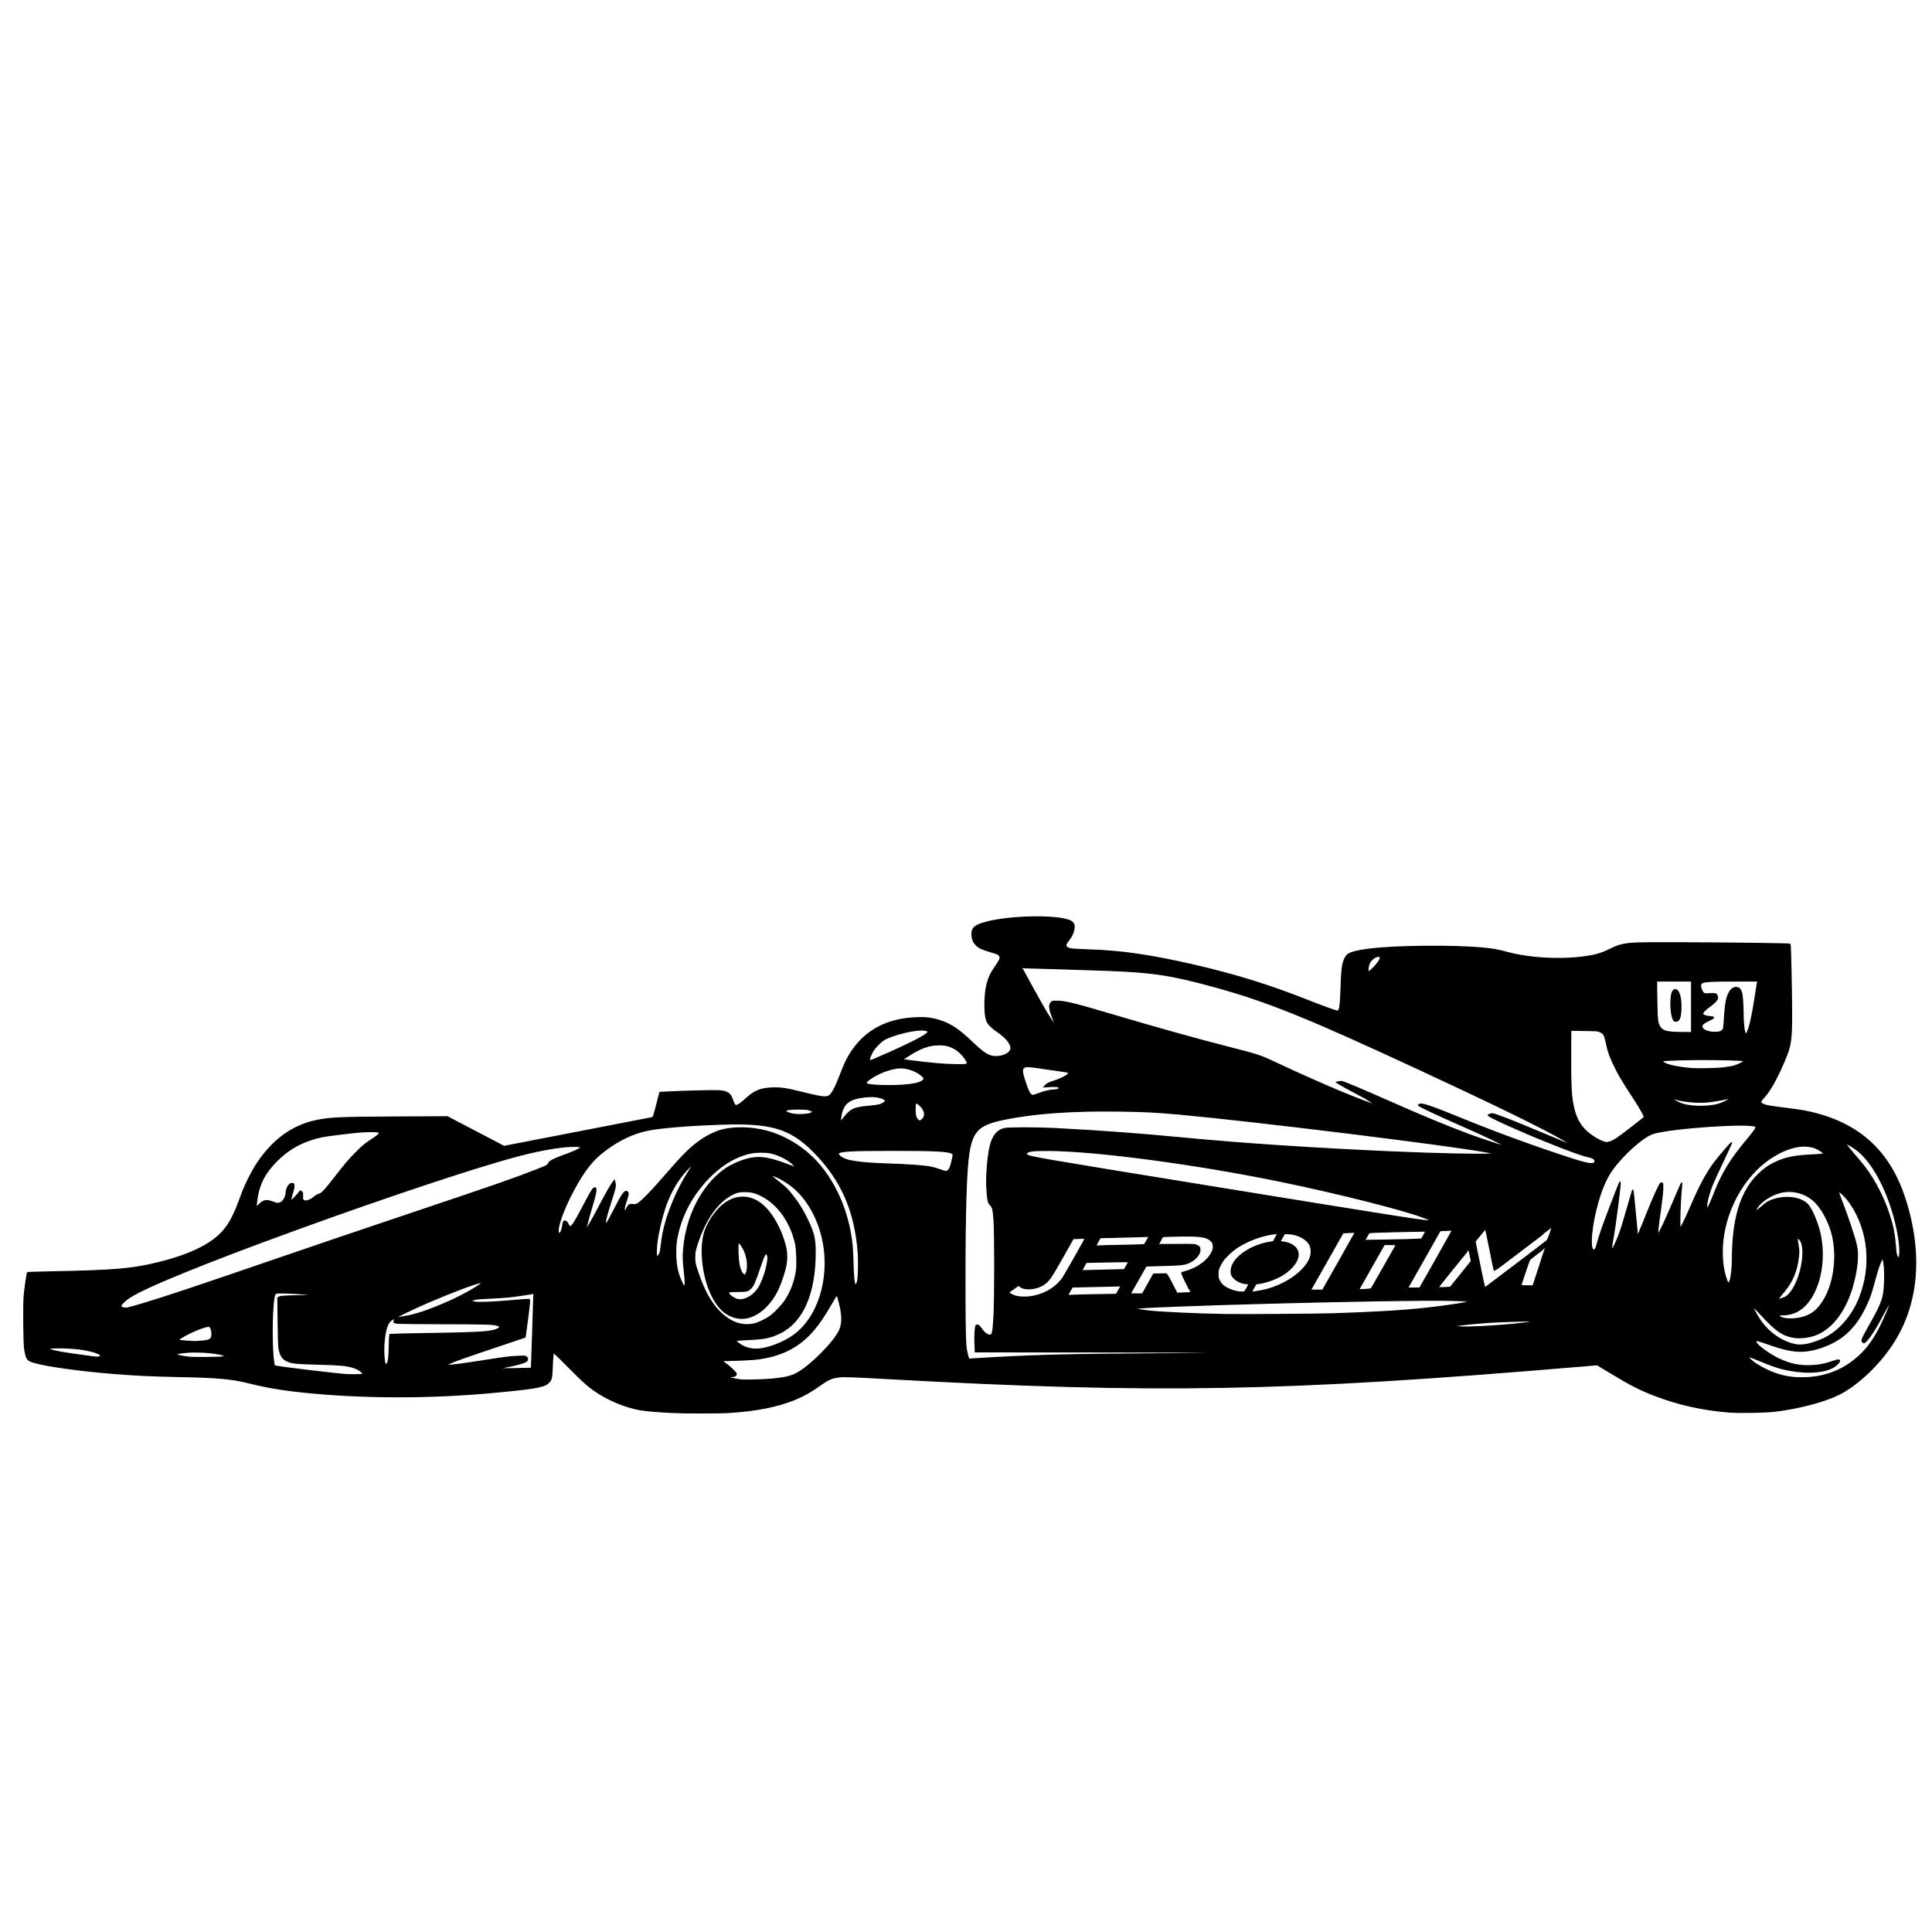 <?xml version="1.0" encoding="UTF-8"?>
<svg xmlns="http://www.w3.org/2000/svg" xmlns:xlink="http://www.w3.org/1999/xlink" xmlns:scal="http://www.craftedge.com/namespaces/surecutsalot" version="1.1" scal:dpi="150" x="0px" y="0px" width="1800px" height="1800px" viewBox="0 0 1800 1800" xml:space="preserve">
<path id="f1 con nombre de jero.png" style="fill-rule:evenodd;fill:#000000;stroke:#000000;" d="M 625.75 1315.96 C 611.291 1315.19 602.696 1314.45 596.5 1313.44 C 584.907 1311.55 569.583 1305.59 558.75 1298.76 C 549.152 1292.71 544.971 1289.12 530.717 1274.7 C 522.999 1266.89 516.446 1260.5 516.155 1260.5 C 515.289 1260.5 514.952 1263.22 514.542 1273.5 C 514.104 1284.5 513.784 1285.73 510.606 1288.6 C 506.496 1292.31 497.688 1293.78 457.5 1297.48 C 403.334 1302.47 343.874 1302.65 292.75 1297.98 C 266.703 1295.6 251.775 1293.26 232.5 1288.52 C 215.433 1284.33 203.359 1283.22 166.75 1282.5 C 141.044 1281.99 125.354 1281.23 104 1279.47 C 72.782 1276.9 42.361 1272.6 31.293 1269.19 C 25.165 1267.29 24.586 1266.42 22.919 1256.52 C 22.122 1251.79 21.806 1215.83 22.488 1207.59 C 23.08 1200.43 25.165 1186.17 25.698 1185.64 C 25.844 1185.49 35.816 1185.18 47.857 1184.94 C 107.937 1183.76 123.702 1182.37 149.114 1175.98 C 177.306 1168.9 197.107 1159.16 207.556 1147.24 C 214.429 1139.4 218.313 1131.73 225.529 1111.76 C 228.433 1103.72 234.536 1091.59 239.367 1084.25 C 254.153 1061.79 272.899 1048.28 295.5 1043.8 C 308.011 1041.33 317.19 1040.94 369.5 1040.67 L 416.75 1040.43 L 443.162 1054.24 L 469.575 1068.06 L 538.162 1054.78 C 575.886 1047.47 607.211 1041.39 607.774 1041.26 C 608.655 1041.06 609.213 1039.42 611.792 1029.39 L 614.788 1017.75 L 620.769 1017.43 C 635.008 1016.66 665.596 1015.89 669.942 1016.2 C 677.69 1016.74 680.456 1018.61 682.461 1024.63 C 683.717 1028.41 684.746 1030 685.93 1030 C 687.33 1030 690.912 1027.45 695.717 1023.03 C 702.924 1016.4 708.747 1014.05 719.01 1013.63 C 727.295 1013.29 731.89 1013.95 746.25 1017.5 C 764.27 1021.96 769.226 1022.68 771.999 1021.25 C 774.973 1019.71 778.145 1013.86 783.32 1000.38 C 787.243 990.15 789.362 985.806 793.384 979.75 C 806.715 959.672 826.968 949.12 854 948.168 C 863.016 947.851 868.993 948.626 876.229 951.05 C 886.26 954.41 893.267 959.144 905.684 970.951 C 914.172 979.023 917.886 981.824 922.276 983.467 C 928.8 985.908 938.77 983.413 941.308 978.705 C 943.589 974.474 938.749 967.503 929 960.98 C 924.255 957.805 920.754 954.305 919.571 951.554 C 918.01 947.925 917.328 940.882 917.693 932.152 C 918.041 923.83 918.885 918.484 920.687 913.185 C 922.29 908.471 923.579 906.037 927.34 900.621 C 931.474 894.667 932.261 892.837 931.488 890.97 C 930.775 889.251 929.284 888.532 922.25 886.519 C 915.122 884.48 912.05 883.05 909.659 880.659 C 907.058 878.058 905.848 875.381 905.598 871.674 C 905.127 864.701 907.785 862.152 918.546 859.258 C 941.226 853.159 985.763 852.439 997.224 857.987 C 1000.07 859.366 1001.19 861.582 1000.72 864.886 C 1000.23 868.241 998.925 871.471 996.953 874.199 C 996.016 875.495 994.744 877.251 994.125 878.101 C 991.965 881.071 993.053 882.918 997.592 883.99 C 998.779 884.27 1006.61 884.724 1015 884.998 C 1045.24 885.988 1072.21 889.917 1112.75 899.241 C 1150.68 907.965 1183 918.009 1219 932.264 C 1233.07 937.833 1244.63 942 1246.01 942 C 1248.21 942 1248.91 937.266 1249.49 918.75 C 1250.04 900.803 1251 895.421 1254.49 890.521 C 1256.45 887.757 1262.53 885.969 1275.75 884.27 C 1299.84 881.171 1354.28 880.656 1381.76 883.266 C 1390.68 884.112 1395.9 885.033 1403 887.015 C 1426.26 893.503 1459.3 894.832 1483.38 890.247 C 1489.2 889.138 1494.42 887.29 1500.5 884.188 C 1503.39 882.714 1507.49 881.066 1509.62 880.526 C 1517.97 878.407 1522.11 878.245 1565.5 878.344 C 1606.14 878.436 1667.36 879.193 1667.78 879.609 C 1668.21 880.042 1669.11 919.471 1669.18 941 C 1669.27 969.876 1668.7 973.736 1661.99 989.5 C 1655.52 1004.7 1648.74 1016.73 1643.49 1022.34 C 1639.7 1026.4 1639.59 1027.49 1642.87 1028.9 C 1645.84 1030.17 1648.31 1030.6 1663.25 1032.49 C 1677.73 1034.31 1682.42 1035.1 1690.18 1037.05 C 1733.37 1047.9 1760.74 1073.57 1774.65 1116.25 C 1791.41 1167.71 1787.37 1215.33 1763.1 1252.25 C 1750.16 1271.95 1730.31 1290.61 1713.25 1299.13 C 1699.87 1305.81 1676.06 1312.09 1654 1314.78 C 1645.11 1315.86 1620.08 1316.31 1610.75 1315.55 C 1586.12 1313.55 1563.99 1308.62 1542 1300.24 C 1528.24 1294.99 1519.25 1290.4 1499.89 1278.69 L 1488.02 1271.52 L 1470.64 1272.99 C 1196.85 1296.1 1076.74 1298.25 828.75 1284.51 C 792.257 1282.49 786.001 1282.28 781.25 1282.95 C 774.326 1283.93 771.809 1285.06 763.449 1291 C 755.546 1296.61 748.476 1300.59 741 1303.66 C 724.312 1310.5 704.538 1314.43 679 1315.99 C 669.569 1316.57 636.917 1316.55 625.75 1315.96 zM 720.5 1284.77 C 732.204 1283.51 737.357 1282.24 742.75 1279.24 C 755.412 1272.22 776.531 1251.02 781.949 1239.89 C 784.997 1233.63 785.029 1225.48 782.05 1213.97 C 779.652 1204.7 780.417 1204.61 774.483 1214.81 C 767.845 1226.23 763.626 1232.51 758.479 1238.67 C 744.531 1255.33 726.645 1264.22 702.427 1266.51 C 699.305 1266.8 691.275 1267.2 684.583 1267.4 L 672.417 1267.75 L 675.828 1270.25 C 680.338 1273.55 686 1278.92 686 1279.9 C 686 1281.5 684.437 1282.5 681.923 1282.5 C 680.59 1282.5 679.5 1282.71 679.5 1282.96 C 679.5 1283.77 684.043 1284.85 691 1285.7 C 694.301 1286.11 713.75 1285.49 720.5 1284.77 zM 1690 1282.95 C 1701.56 1281.6 1713.78 1277.02 1723 1270.59 C 1735.82 1261.65 1744.1 1251.64 1752.17 1235.35 C 1755.41 1228.8 1760.06 1217.9 1761.24 1214.06 C 1762.34 1210.49 1759.34 1215.43 1751.25 1230.5 C 1745.36 1241.46 1738.51 1251 1736.52 1251 C 1735.52 1251 1734.47 1249.37 1734.8 1248.32 C 1735.41 1246.36 1738.57 1240.35 1744.04 1230.75 C 1750.3 1219.77 1753.22 1213.15 1754.6 1206.77 C 1755.87 1200.87 1756.36 1186.68 1755.53 1179.55 C 1754.89 1174.03 1754.64 1173 1753.95 1173 C 1753 1173 1750.4 1179.35 1748.47 1186.36 C 1744.12 1202.24 1743.36 1204.77 1741.73 1209.04 C 1740.81 1211.47 1738.79 1215.97 1737.25 1219.04 C 1727.55 1238.41 1715.11 1249.43 1695.88 1255.71 C 1680.4 1260.77 1669.14 1260.01 1648.26 1252.52 C 1636.61 1248.34 1634.75 1248.1 1636.24 1250.97 C 1637.87 1254.13 1648.54 1261.82 1656.76 1265.77 C 1667.42 1270.88 1675.99 1272.75 1687 1272.35 C 1694.58 1272.07 1699.96 1271.02 1707.96 1268.28 C 1712.27 1266.8 1713.42 1266.7 1713.83 1267.79 C 1714.29 1268.97 1710.25 1272.81 1706.75 1274.52 C 1696.51 1279.51 1678.29 1279.73 1660 1275.09 C 1654.56 1273.71 1650.03 1272.06 1637.25 1266.82 C 1631.06 1264.28 1629 1263.67 1629 1264.37 C 1629 1265.37 1633.41 1269.17 1637.25 1271.48 C 1654.71 1281.99 1669.91 1285.3 1690 1282.95 zM 337.817 1280.35 C 339.007 1279.16 333.902 1275.45 329.061 1273.99 C 322.641 1272.06 316.355 1271.47 297 1270.99 C 275.396 1270.45 271.698 1270.06 267.25 1267.87 C 263.328 1265.94 261.618 1263.52 260.209 1257.89 C 259.574 1255.36 259.368 1250.33 259.145 1231.92 L 258.868 1209.09 L 260.398 1208.3 C 261.662 1207.65 264.947 1207.45 279.338 1207.15 L 296.75 1206.79 L 290.25 1206.18 C 280.258 1205.26 264.147 1204.4 260.255 1204.58 C 256.987 1204.74 256.716 1204.84 256.088 1206.16 C 253.329 1211.93 252.628 1254.12 255.042 1269.1 L 255.581 1272.45 L 258.166 1272.97 C 263.352 1274.02 304.837 1279.05 320 1280.46 C 325.659 1280.99 337.255 1280.92 337.817 1280.35 zM 495 1274.64 C 495.244 1274.42 497.491 1205.38 497.263 1205.12 C 497.2 1205.04 493.009 1205.65 487.949 1206.47 C 476.98 1208.24 470.896 1208.83 456.25 1209.5 C 450.2 1209.78 444.687 1210.14 444 1210.31 C 439.834 1211.3 439 1211.58 439 1211.98 C 439 1212.23 440.294 1212.7 441.875 1213.03 C 445.712 1213.84 457.606 1213.4 476.741 1211.75 C 484.986 1211.04 492.193 1210.52 492.755 1210.6 C 493.766 1210.75 493.755 1210.93 491.651 1228.2 C 490.482 1237.79 489.464 1245.69 489.388 1245.75 C 489.312 1245.81 478 1249.61 464.25 1254.2 C 436.264 1263.55 423.307 1268.13 418.5 1270.39 L 415.25 1271.91 L 417.503 1271.96 C 420.958 1272.02 430.655 1270.78 448.5 1267.99 C 470.618 1264.52 474.661 1264.01 482.626 1263.65 C 488.818 1263.38 489.601 1263.44 490.501 1264.25 C 491.733 1265.37 491.789 1267.09 490.625 1268.12 C 488.752 1269.78 480.15 1272.05 464.75 1274.95 C 463.086 1275.26 467.682 1275.33 478.5 1275.14 C 487.437 1274.99 494.862 1274.77 495 1274.64 zM 360.74 1270.34 C 361.983 1268.44 362.459 1264.34 362.682 1253.59 C 362.798 1248.01 363.002 1243.33 363.135 1243.2 C 363.268 1243.07 377.635 1242.74 395.063 1242.48 C 445.625 1241.71 457.119 1241.05 462.717 1238.56 C 463.835 1238.07 465.047 1237.3 465.41 1236.86 C 465.981 1236.17 465.859 1235.95 464.513 1235.26 C 461.233 1233.56 455.496 1233.34 413.75 1233.28 C 391.2 1233.25 371.444 1233.03 369.849 1232.79 C 366.993 1232.36 366.95 1232.33 367.099 1230.83 C 367.321 1228.58 369.428 1227.59 375.828 1226.75 C 386.247 1225.37 400.688 1220.47 420 1211.76 C 431.422 1206.61 444.819 1199.07 448.21 1195.89 L 449.75 1194.45 L 448 1194.79 C 441.853 1195.98 420.793 1203.94 398.456 1213.5 C 385.537 1219.03 366.188 1228.49 363.961 1230.36 C 360.946 1232.9 358.913 1239.28 357.953 1249.23 C 357.03 1258.79 357.92 1271.5 359.512 1271.5 C 359.768 1271.5 360.32 1270.98 360.74 1270.34 zM 927.75 1264.76 C 970.792 1262.44 1000.33 1261.77 1083.25 1261.26 C 1107.72 1261.11 1132.47 1260.82 1138.25 1260.62 L 1148.75 1260.25 L 1137.25 1259.94 C 1130.93 1259.77 1076.9 1259.6 1017.2 1259.57 L 908.655 1259.5 L 908.336 1251.88 C 908.015 1244.21 908.554 1235.75 909.42 1234.88 C 910.505 1233.79 912.256 1234.79 914.065 1237.53 C 916.441 1241.13 919.023 1243.37 921.283 1243.79 C 924.714 1244.43 925.063 1243.16 926.081 1226.2 C 926.976 1211.29 926.976 1146.72 926.081 1136.25 C 925.238 1126.39 924.857 1124.82 922.791 1122.76 C 920.672 1120.64 920.147 1118.35 919.466 1108.3 C 918.738 1097.53 919.994 1079.73 922.233 1069.08 C 924.405 1058.76 928.826 1053.03 935.88 1051.41 C 939.554 1050.57 966.456 1050.57 982.75 1051.43 C 1025.75 1053.67 1060.41 1056.23 1102.25 1060.24 C 1157.4 1065.54 1225.9 1070.07 1298.5 1073.24 C 1338.63 1074.99 1378.89 1075.85 1388 1075.15 L 1393.25 1074.74 L 1384.25 1073.13 C 1345.55 1066.2 1167.42 1044.27 1099 1038.02 C 1077.46 1036.06 1065.1 1035.43 1042 1035.16 C 998.65 1034.64 964.833 1037.01 937.106 1042.52 C 912.261 1047.46 906.275 1052.91 902.795 1073.75 C 900.202 1089.29 899.002 1128.39 899.022 1196.75 C 899.035 1239.9 899.424 1254 900.753 1259.5 C 902.419 1266.4 902.409 1266.38 903.626 1266.18 C 904.244 1266.08 915.1 1265.44 927.75 1264.76 zM 207.942 1264.15 C 209.381 1263.79 209.521 1263.64 208.881 1263.11 C 206.127 1260.82 186.133 1258.93 174.681 1259.88 C 167.524 1260.47 163.773 1261.23 164.247 1262 C 164.665 1262.67 171.455 1264.05 176.621 1264.51 C 182.18 1265 205.553 1264.73 207.942 1264.15 zM 93.014 1263.99 C 96.226 1262.27 88.781 1259.15 77 1257.27 C 66.699 1255.63 47.659 1255.17 45.5 1256.5 C 44.747 1256.97 48.362 1258.08 55.124 1259.47 C 58.852 1260.24 71.762 1262.15 86.75 1264.15 C 89.738 1264.55 92.085 1264.49 93.014 1263.99 zM 711.396 1256.23 C 720.022 1254.49 730.313 1250.21 737.753 1245.26 C 761.851 1229.23 773.935 1192.06 766.727 1156.14 C 762.515 1135.16 752.003 1116.57 738.015 1105.38 C 733.37 1101.67 727.482 1098.09 723.039 1096.3 C 716.604 1093.7 717.235 1094.81 726 1101.53 C 729.162 1103.96 732.762 1107.13 734 1108.57 C 741.925 1117.84 746.667 1124.93 751.509 1134.75 C 758.13 1148.17 759.5 1153.65 759.5 1166.69 C 759.498 1205.03 748.003 1231.43 726.75 1241.9 C 718.089 1246.16 712.414 1247.37 698.088 1248 C 691.949 1248.27 686.582 1248.68 686.161 1248.92 C 685.544 1249.27 685.817 1249.69 687.573 1251.11 C 694.036 1256.36 702.106 1258.09 711.396 1256.23 zM 1684 1252.4 C 1687.6 1251.72 1695.89 1248.82 1699.72 1246.91 C 1713.81 1239.86 1725.68 1226.21 1732.45 1209.25 C 1744.12 1180 1741.08 1146.89 1724.44 1121.98 C 1719.84 1115.1 1713 1108.54 1713 1111.02 C 1713 1111.3 1713.81 1113.61 1714.79 1116.14 C 1721.42 1133.15 1728.24 1153.52 1729.74 1160.77 C 1731.55 1169.53 1730.45 1181.45 1726.46 1196.5 C 1720.41 1219.3 1708.17 1236.42 1693.26 1242.96 C 1686.21 1246.04 1676.92 1247.18 1670.08 1245.8 C 1660 1243.75 1654.11 1239.45 1639.07 1223.12 C 1635.97 1219.76 1633.2 1217 1632.92 1217 C 1632.24 1217 1637 1225.86 1640.07 1230.31 C 1646.81 1240.06 1656.39 1247.51 1666.8 1251.1 C 1673.48 1253.4 1677.23 1253.69 1684 1252.4 zM 187.91 1249.49 C 194.56 1248.9 196.183 1248.22 197.021 1245.69 C 198.179 1242.18 196.845 1236.23 194.784 1235.71 C 192.615 1235.17 180.79 1239.66 172.75 1244.08 C 164.615 1248.56 164.641 1248.81 173.276 1249.43 C 181.817 1250.04 181.691 1250.04 187.91 1249.49 zM 1378.5 1236 C 1402.55 1234.85 1429.32 1232.12 1428.12 1230.92 C 1427.62 1230.42 1400.46 1231.16 1387.5 1232.02 C 1375.12 1232.84 1362.94 1234.1 1352.86 1235.59 C 1351.79 1235.75 1359.6 1236.32 1364 1236.4 C 1366.34 1236.45 1372.86 1236.26 1378.5 1236 zM 702.75 1233.42 C 706.01 1232.72 712.54 1229.68 716.559 1226.99 C 721.274 1223.84 729.27 1215.45 732.425 1210.35 C 737.368 1202.36 740.684 1193.13 742.036 1183.59 C 742.806 1178.15 742.357 1164.02 741.255 1159 C 736.174 1135.86 721.585 1117.6 703.25 1111.43 C 698.336 1109.78 689.585 1109.77 685.457 1111.4 C 671.283 1117.02 659.253 1132.08 651.27 1154.2 C 647.755 1163.93 647.259 1166.12 647.285 1171.75 C 647.307 1176.51 647.451 1177.18 650.351 1185.81 C 655.924 1202.42 662.445 1214.11 670.703 1222.3 C 680.688 1232.21 691.266 1235.88 702.75 1233.42 zM 1678.75 1227.51 C 1687.25 1225.36 1692.82 1221.14 1698.32 1212.71 C 1708.12 1197.67 1711.9 1173.69 1707.72 1153.1 C 1704.88 1139.18 1696.86 1124.31 1688.64 1117.72 C 1679.31 1110.26 1666.9 1108.04 1655.89 1111.86 C 1649.09 1114.22 1642.12 1118.76 1638.31 1123.33 C 1636.77 1125.17 1635.26 1128.5 1635.97 1128.5 C 1636.23 1128.5 1638.54 1126.68 1641.1 1124.46 C 1646.28 1119.95 1647.21 1119.38 1652.11 1117.71 C 1664.73 1113.42 1679.53 1115.9 1685.01 1123.23 C 1689.17 1128.79 1693.94 1140.7 1695.97 1150.57 C 1702.15 1180.59 1692.2 1212.81 1673.9 1222.05 C 1670.25 1223.89 1665.68 1224.98 1661.5 1225 C 1657.36 1225.02 1656.36 1225.56 1658.22 1226.77 C 1661.87 1229.17 1670.93 1229.49 1678.75 1227.51 zM 1242.25 1224 C 1280.61 1222.78 1307.11 1221.18 1329.44 1218.73 C 1342.47 1217.3 1359.12 1214.94 1365.2 1213.66 C 1371.3 1212.37 1368.8 1211.98 1351.5 1211.53 C 1305.15 1210.33 1054.77 1216.94 1057.13 1219.3 C 1057.44 1219.6 1065.75 1220.93 1070.75 1221.47 C 1082.68 1222.75 1115.84 1224.29 1140.5 1224.7 C 1157.29 1224.98 1226.46 1224.51 1242.25 1224 zM 131.855 1215.02 C 154.494 1208.21 182.216 1198.96 261.5 1171.75 C 300.187 1158.47 333.309 1147.24 390 1128.19 C 463.004 1103.66 480.36 1097.61 499.899 1089.88 C 509.722 1086 510.079 1085.81 511.028 1083.95 C 511.845 1082.34 512.692 1081.7 516.129 1080.06 C 518.395 1078.99 523.287 1077.04 527 1075.74 C 533.893 1073.33 540.147 1070.48 540.777 1069.46 C 541.418 1068.42 539.801 1068.02 535 1068.01 C 523.502 1068 504.507 1071.22 483.174 1076.77 C 445.888 1086.49 361.428 1114.53 276.5 1145.4 C 190.688 1176.6 134.667 1199.42 120.403 1209 C 116.016 1211.94 112.359 1215.64 112.599 1216.9 C 112.826 1218.08 115.84 1219.03 118.355 1218.71 C 119.513 1218.57 125.588 1216.9 131.855 1215.02 zM 1662.28 1209.03 C 1665.37 1207.68 1667.78 1205.27 1670.52 1200.82 C 1679.37 1186.44 1682.79 1160.93 1676.69 1154.83 C 1674.21 1152.35 1673.99 1153.3 1675.33 1160.65 C 1676.05 1164.55 1676.08 1165.99 1675.58 1170.76 C 1674.26 1183.46 1670.01 1193.96 1662.65 1202.69 C 1661.06 1204.59 1658.97 1207.15 1658.02 1208.39 L 1656.29 1210.65 L 1658.27 1210.29 C 1659.36 1210.09 1661.16 1209.52 1662.28 1209.03 zM 963.261 1207.56 C 974.836 1205.17 984.793 1198.76 990.554 1190 C 992.965 1186.33 1011 1154.47 1011 1153.88 C 1011 1153.53 999.945 1153.83 999.709 1154.19 C 999.686 1154.22 995.186 1162.21 989.709 1171.94 C 979.255 1190.51 976.88 1193.88 972.111 1196.92 C 965.286 1201.27 954.613 1202.13 950.501 1198.67 L 949.013 1197.42 L 944.915 1200.34 C 942.661 1201.94 940.576 1203.41 940.283 1203.61 C 939.304 1204.27 941.826 1206.11 945.339 1207.31 C 949.711 1208.8 956.76 1208.9 963.261 1207.56 zM 1021.64 1206.19 L 1040.03 1205.88 L 1042.24 1202.08 C 1043.45 1199.99 1044.39 1198.22 1044.32 1198.15 C 1044.25 1198.08 1035.66 1198.24 1025.22 1198.5 C 1014.79 1198.76 1004.64 1198.98 1002.67 1198.99 L 999.086 1199 L 997.043 1202.54 C 995.919 1204.49 995 1206.3 995 1206.57 C 995 1206.86 996.621 1206.94 999.125 1206.78 C 1001.39 1206.63 1011.53 1206.37 1021.64 1206.19 zM 1069.58 1196.26 L 1074.75 1187.02 L 1079.87 1186.92 C 1082.69 1186.87 1085.5 1186.81 1086.1 1186.79 C 1087.04 1186.76 1087.91 1188.13 1091.86 1195.82 L 1096.52 1204.89 L 1102.88 1204.63 C 1106.39 1204.49 1109.32 1204.31 1109.4 1204.24 C 1109.49 1204.17 1107.51 1200.01 1105 1195 C 1102.49 1189.99 1100.51 1185.85 1100.6 1185.8 C 1100.68 1185.75 1102.55 1185.2 1104.75 1184.58 C 1115.97 1181.42 1125.49 1174.4 1129.14 1166.61 C 1130.38 1163.95 1130.58 1163 1130.39 1160.64 C 1130.18 1158.15 1129.93 1157.63 1128.14 1155.96 C 1124.89 1152.93 1120.92 1151.93 1110.92 1151.63 C 1106.34 1151.49 1098.23 1151.54 1092.9 1151.74 L 1083.21 1152.1 L 1081.36 1155.5 C 1080.34 1157.36 1079.5 1159.05 1079.5 1159.25 C 1079.5 1159.44 1086.98 1159.52 1096.12 1159.43 C 1111.47 1159.27 1112.91 1159.33 1114.89 1160.19 C 1117.31 1161.24 1118 1162.21 1118 1164.56 C 1118 1168.32 1114.13 1173.15 1109.05 1175.72 C 1104.05 1178.26 1101.85 1178.55 1084.3 1179.04 C 1075.25 1179.29 1067.79 1179.55 1067.73 1179.62 C 1067.67 1179.69 1064.75 1184.81 1061.26 1191 C 1057.76 1197.19 1054.45 1202.98 1053.91 1203.87 L 1052.92 1205.5 L 1058.66 1205.5 L 1064.41 1205.5 L 1069.58 1196.26 zM 1161.56 1200.33 C 1162.63 1198.45 1163.5 1196.71 1163.5 1196.46 C 1163.5 1196.21 1162.77 1196 1161.87 1195.99 C 1155.53 1195.97 1148.06 1191.26 1147.21 1186.73 C 1145.61 1178.2 1153.27 1168.81 1167.21 1162.21 C 1171.95 1159.96 1179.05 1157.82 1183.65 1157.24 L 1186.3 1156.91 L 1188.41 1153 L 1190.52 1149.09 L 1188.38 1149.33 C 1176.16 1150.69 1162.29 1155.77 1152.01 1162.64 C 1149.94 1164.02 1146.2 1167.2 1143.7 1169.71 C 1140.02 1173.42 1138.75 1175.1 1136.99 1178.65 C 1135.01 1182.65 1134.82 1183.36 1134.8 1186.89 C 1134.78 1190.24 1134.97 1191.1 1136.24 1193.41 C 1137.04 1194.87 1138.45 1196.73 1139.37 1197.54 C 1143.43 1201.1 1151.88 1204 1157.69 1203.81 C 1159.54 1203.75 1159.71 1203.6 1161.56 1200.33 zM 1175.57 1202.45 C 1195.79 1198.48 1215.66 1185.04 1220.53 1172.07 C 1221.96 1168.25 1221.96 1163.27 1220.53 1160.31 C 1217.58 1154.23 1209.18 1149.74 1200.03 1149.38 L 1196.81 1149.25 L 1194.66 1153 L 1192.52 1156.75 L 1195.52 1157.14 C 1204.02 1158.23 1209.46 1162.79 1209.49 1168.86 C 1209.52 1174.51 1204.53 1181.37 1196.34 1186.95 C 1190.55 1190.9 1179.96 1194.87 1172.86 1195.76 L 1170.23 1196.09 L 1168.12 1199.78 C 1166.95 1201.81 1166 1203.58 1166 1203.72 C 1166 1204.08 1169.9 1203.56 1175.57 1202.45 zM 1247.13 1175.85 C 1255.28 1161.47 1262.1 1149.31 1262.29 1148.84 C 1262.59 1148.04 1262.19 1148 1256.93 1148.31 C 1253.81 1148.49 1251.23 1148.66 1251.2 1148.69 C 1251.17 1148.72 1244.78 1160 1237 1173.75 C 1229.23 1187.5 1222.43 1199.48 1221.89 1200.37 L 1220.92 1202 L 1226.61 1202 L 1232.3 1202 L 1247.13 1175.85 zM 1277.51 1200.68 C 1277.75 1200.44 1283.04 1191.25 1289.27 1180.25 C 1295.51 1169.25 1300.71 1160.08 1300.83 1159.88 C 1300.96 1159.67 1298.51 1159.5 1295.38 1159.5 L 1289.71 1159.5 L 1278.73 1178.83 C 1272.69 1189.45 1267.33 1198.94 1266.83 1199.9 L 1265.9 1201.65 L 1271.49 1201.38 C 1274.57 1201.24 1277.28 1200.92 1277.51 1200.68 zM 1337.63 1173.85 C 1345.78 1159.47 1352.6 1147.31 1352.79 1146.84 C 1353.09 1146.04 1352.69 1146 1347.43 1146.31 C 1344.31 1146.49 1341.73 1146.66 1341.7 1146.69 C 1341.67 1146.72 1335.28 1158 1327.5 1171.75 C 1319.73 1185.5 1312.93 1197.48 1312.39 1198.37 L 1311.42 1200 L 1317.11 1200 L 1322.8 1200 L 1337.63 1173.85 zM 1351.08 1199.34 C 1351.27 1199.29 1355.79 1193.77 1361.14 1187.08 L 1370.87 1174.9 L 1369.75 1169.68 C 1369.12 1166.8 1368.53 1164.37 1368.43 1164.27 C 1368.21 1164.05 1340.57 1198.24 1340.21 1199.18 C 1340.01 1199.71 1341.03 1199.8 1345.35 1199.63 C 1348.32 1199.52 1350.9 1199.39 1351.08 1199.34 zM 1412.25 1178.1 C 1427.65 1166.42 1440.74 1156.4 1441.33 1155.81 C 1442.27 1154.89 1446.2 1144.04 1445.76 1143.59 C 1445.67 1143.5 1433.64 1152.58 1419.02 1163.77 C 1404.4 1174.95 1392.32 1183.99 1392.19 1183.86 C 1392.06 1183.72 1390.23 1174.92 1388.14 1164.31 C 1386.04 1153.69 1384.18 1145 1384.01 1145 C 1383.84 1145 1381.57 1147.62 1378.98 1150.83 L 1374.27 1156.66 L 1377.17 1170.95 C 1382.7 1198.15 1383.12 1199.98 1383.7 1199.65 C 1384 1199.47 1396.85 1189.77 1412.25 1178.1 zM 638.403 1195.54 C 638.487 1194.09 638.093 1189.01 637.528 1184.25 C 636.37 1174.5 636.278 1170.66 637.01 1162.75 C 639.783 1132.81 653.644 1105.66 674 1090.3 C 680.672 1085.26 692.129 1080.31 700.107 1079.02 C 710.086 1077.4 717.764 1078.88 736.856 1086.13 L 741.461 1087.88 L 740.199 1086.23 C 736.426 1081.28 725.586 1075.56 717.063 1074.01 C 712.723 1073.22 704.477 1073.31 699.956 1074.18 C 687.155 1076.67 674.236 1083.94 662.611 1095.2 C 647.458 1109.88 636.936 1127.79 632.014 1147.28 C 629.906 1155.62 629.317 1161.38 629.646 1170.43 C 629.96 1179.07 631.2 1185.26 633.94 1191.87 C 636.921 1199.07 638.14 1200.07 638.403 1195.54 zM 1434.07 1180.38 C 1437.24 1170.68 1439.78 1162.67 1439.7 1162.58 C 1439.53 1162.36 1425.83 1172.74 1425.14 1173.61 C 1424.66 1174.21 1417 1196.82 1417 1197.63 C 1417 1197.83 1419.54 1198 1422.65 1198 L 1428.31 1198 L 1434.07 1180.38 zM 798.958 1193.75 C 799.878 1190.54 800.207 1175.11 799.54 1166.5 C 796.532 1127.66 783.548 1098.52 757.762 1072.74 C 735.86 1050.84 718.101 1045.69 670.5 1047.44 C 637.921 1048.64 613.728 1050.72 602.039 1053.32 C 589.191 1056.18 576.623 1062.23 564 1071.63 C 552.077 1080.51 544.44 1090.14 534.165 1109.25 C 524.33 1127.54 517.857 1146.6 520.684 1148.94 C 521.2 1149.37 521.504 1149.35 521.923 1148.84 C 522.995 1147.55 523.93 1144.68 524.277 1141.61 C 524.47 1139.91 524.925 1138.27 525.29 1137.97 C 526.348 1137.09 527.938 1137.92 528.989 1139.91 C 530.679 1143.11 530.749 1143.17 531.969 1142.52 C 533.58 1141.65 536.646 1136.63 543.268 1124 C 551.212 1108.85 552.523 1106.75 554.042 1106.75 C 555.182 1106.75 555.246 1106.9 555.175 1109.5 C 555.127 1111.27 553.921 1116.17 551.799 1123.23 C 548.308 1134.85 545.845 1144.29 546.104 1145.06 C 546.353 1145.81 551.927 1136.15 558.257 1124 C 564.292 1112.42 569.276 1103.67 571.264 1101.18 L 572.397 1099.76 L 572.977 1101.91 C 573.742 1104.76 573.234 1107.13 569.166 1119.71 C 565.735 1130.31 564.009 1136.84 564.004 1139.21 L 564 1140.67 L 565.289 1139.46 C 565.999 1138.8 569.064 1133.3 572.101 1127.25 C 578.45 1114.6 581.426 1110 583.258 1110 C 583.954 1110 584.692 1110.42 585.001 1111 C 585.606 1112.13 585.3 1113.55 582.922 1120.65 C 581.927 1123.62 581.497 1125.8 581.599 1127.36 L 581.75 1129.67 L 583.688 1126.12 C 585.799 1122.26 586.605 1121.77 589.911 1122.29 C 591.359 1122.53 592.389 1122.32 594.045 1121.49 C 597.126 1119.94 607.019 1109.84 618.533 1096.5 C 636.115 1076.13 642.352 1069.89 652.418 1062.62 C 658.281 1058.39 666.749 1054.26 672.645 1052.76 C 684.557 1049.74 700.014 1050.13 714.203 1053.8 C 727.051 1057.13 740.712 1064.33 751.782 1073.62 C 774.78 1092.92 790.667 1125.82 793.969 1161 C 794.24 1163.89 794.596 1171.31 794.76 1177.5 C 795.064 1188.99 795.615 1194.85 796.557 1196.61 C 797.07 1197.57 797.108 1197.57 797.736 1196.67 C 798.093 1196.16 798.643 1194.85 798.958 1193.75 zM 1611.82 1193.32 C 1613.01 1189.89 1614 1181.2 1614.01 1174.19 C 1614.05 1135.24 1621.74 1109.96 1638.47 1093.83 C 1643.21 1089.27 1647.01 1086.52 1652.3 1083.82 C 1662.28 1078.73 1670.82 1076.86 1687.75 1076.03 C 1696.77 1075.6 1699.02 1075.3 1698.98 1074.57 C 1698.95 1073.85 1694.31 1070.81 1691.56 1069.69 C 1679.53 1064.84 1662.27 1069.42 1645.6 1081.9 C 1620.01 1101.04 1603.36 1136.84 1604.64 1169.96 C 1604.93 1177.47 1605.8 1183.16 1607.59 1189.25 C 1609.5 1195.78 1610.6 1196.84 1611.82 1193.32 zM 1034.61 1183.19 L 1047.48 1182.89 L 1049.49 1179.4 C 1050.6 1177.48 1051.5 1175.82 1051.5 1175.71 C 1051.5 1175.41 1041.74 1175.45 1025.87 1175.83 L 1011.98 1176.16 L 1009.99 1179.77 C 1008.9 1181.75 1008 1183.49 1008 1183.64 C 1008 1183.79 1011.09 1183.81 1014.87 1183.7 C 1018.66 1183.59 1027.54 1183.36 1034.61 1183.19 zM 1770.05 1165.28 C 1769.99 1155.63 1766.88 1139.82 1762.16 1125.25 C 1754.16 1100.56 1742.35 1080.84 1729.86 1071.33 C 1725.92 1068.34 1719.5 1064.64 1719.5 1065.36 C 1719.5 1065.93 1726.08 1074.03 1732.69 1081.59 C 1743.89 1094.43 1754.18 1113.19 1760.18 1131.75 C 1763.7 1142.62 1765.16 1150.15 1765.97 1161.61 C 1766.36 1166.97 1766.7 1168.93 1767.54 1170.58 L 1768.62 1172.7 L 1769.35 1171.31 C 1769.83 1170.38 1770.06 1168.41 1770.05 1165.28 zM 614.797 1167.56 C 615.19 1166.62 615.839 1162.74 616.24 1158.93 C 617.549 1146.49 621.114 1133.58 627.25 1119.03 C 631.658 1108.58 635.501 1101.22 642.011 1090.75 C 643.55 1088.27 645.229 1085.57 645.742 1084.75 C 647.143 1082.5 639.951 1089.6 636.376 1094 C 628.982 1103.1 623.38 1113.59 619.317 1125.94 C 616.537 1134.38 613.661 1146.6 612.269 1155.87 C 611.488 1161.07 611.224 1170.06 611.834 1170.67 C 612.354 1171.19 614.006 1169.45 614.797 1167.56 zM 1486.71 1163.06 C 1487.08 1162.34 1487.85 1159.95 1488.41 1157.75 C 1490.21 1150.78 1493.34 1141.89 1501.08 1121.79 C 1509.19 1100.71 1509.46 1100.06 1509.48 1102 C 1509.52 1106.8 1504.85 1142.8 1502.71 1154.19 C 1501.43 1161 1501.2 1164 1501.96 1164 C 1502.87 1164 1507.71 1153.09 1510.26 1145.26 C 1511.69 1140.85 1514.73 1130.66 1517.01 1122.61 C 1519.28 1114.56 1521.24 1108.08 1521.36 1108.2 C 1521.48 1108.32 1522.46 1117.83 1523.53 1129.33 C 1524.6 1140.84 1525.53 1150.69 1525.61 1151.22 C 1525.69 1151.75 1527.76 1147.14 1530.21 1140.97 C 1536.87 1124.2 1540.59 1115.36 1543.94 1108.29 C 1546.63 1102.64 1547.09 1101.94 1548.11 1102.09 C 1549.22 1102.25 1549.25 1102.39 1549.18 1107.5 C 1549.14 1110.67 1548.29 1118.36 1547.05 1126.91 C 1544.8 1142.36 1544.03 1150.35 1544.84 1149.85 C 1545.88 1149.2 1552.67 1134.68 1559.27 1119 C 1563.02 1110.06 1566.31 1102.53 1566.58 1102.25 C 1566.89 1101.93 1566.96 1102.64 1566.79 1104.25 C 1565.91 1112.25 1564.96 1130.85 1565.09 1137.5 L 1565.25 1145.25 L 1568.33 1139.25 C 1570.02 1135.95 1573.47 1128.41 1575.99 1122.5 C 1583.35 1105.25 1590.07 1092.79 1597.06 1083.39 C 1601.16 1077.88 1613.21 1063.87 1613.39 1064.41 C 1613.47 1064.66 1609.85 1072.6 1605.33 1082.06 C 1600.82 1091.51 1596.33 1101.27 1595.37 1103.75 C 1590.85 1115.31 1588.77 1125.5 1590.93 1125.5 C 1591.45 1125.5 1594.18 1119.42 1597.99 1109.75 C 1604.72 1092.7 1613.14 1079.11 1627.43 1062.2 C 1629.73 1059.48 1632.72 1055.69 1634.07 1053.78 C 1636.13 1050.87 1636.42 1050.2 1635.85 1049.63 C 1631.94 1045.73 1557.46 1050.72 1540.21 1056.05 C 1530.99 1058.9 1512.38 1075.42 1501.88 1090.08 C 1496.11 1098.15 1491.32 1109.72 1487.34 1125.25 C 1482.92 1142.47 1481.25 1160.01 1483.67 1163.7 C 1484.65 1165.2 1485.73 1164.97 1486.71 1163.06 zM 829.64 1164.13 C 828.48 1164.03 826.455 1164.03 825.14 1164.13 C 823.826 1164.24 824.775 1164.32 827.25 1164.32 C 829.725 1164.32 830.801 1164.24 829.64 1164.13 zM 1047.11 1160.2 C 1060.24 1159.98 1066.11 1159.71 1066.42 1159.32 C 1066.66 1159.01 1067.71 1157.21 1068.75 1155.32 L 1070.65 1151.89 L 1061.7 1152.19 C 1056.78 1152.36 1046.51 1152.63 1038.88 1152.8 L 1025.01 1153.11 L 1023 1156.74 C 1021.9 1158.74 1021 1160.52 1021 1160.71 C 1021 1160.89 1022.63 1160.92 1024.62 1160.77 C 1026.62 1160.63 1036.74 1160.37 1047.11 1160.2 zM 1318.37 1154.67 L 1324.5 1154.36 L 1326.47 1150.82 C 1327.55 1148.86 1328.36 1147.19 1328.26 1147.09 C 1328.16 1147 1316.31 1147.19 1301.92 1147.51 C 1283.39 1147.93 1275.64 1148.27 1275.39 1148.68 C 1275.19 1148.99 1274.2 1150.69 1273.19 1152.45 L 1271.36 1155.65 L 1291.8 1155.32 C 1303.05 1155.13 1315.01 1154.85 1318.37 1154.67 zM 1332.5 1137.26 C 1332.5 1136.54 1325.61 1133.73 1317.95 1131.32 C 1287.03 1121.6 1224.35 1106.55 1175.25 1097.07 C 1099.64 1082.46 1017.03 1071.98 976.5 1071.85 C 962.595 1071.8 958.467 1072.3 956.544 1074.25 C 955.818 1074.99 955.835 1075.12 956.741 1075.8 C 959.817 1078.07 960.867 1078.26 1130 1105.75 C 1313.14 1135.52 1332.5 1138.54 1332.5 1137.26 zM 241.521 1122.19 C 245.416 1118.16 248.354 1117.6 253.915 1119.84 C 257.991 1121.48 259.766 1121.54 262.119 1120.08 C 264.279 1118.75 266.5 1114.65 266.5 1111.99 C 266.5 1107.03 269.451 1102.26 272.318 1102.59 C 273.606 1102.73 273.765 1102.96 273.901 1104.81 C 273.996 1106.12 273.492 1108.57 272.526 1111.5 C 271 1116.13 270.627 1118.5 271.424 1118.5 C 271.913 1118.5 276.643 1113.58 278.609 1111.02 C 279.929 1109.3 279.947 1109.3 280.993 1110.24 C 281.894 1111.06 282.025 1111.67 281.898 1114.44 C 281.758 1117.51 281.823 1117.73 283.096 1118.46 C 284.248 1119.11 284.787 1119.13 286.837 1118.58 C 288.154 1118.23 289.992 1117.34 290.921 1116.6 C 294.396 1113.83 295.799 1112.96 297.595 1112.48 C 299.854 1111.87 303.172 1108.31 311.356 1097.75 C 322.053 1083.94 324.712 1080.81 331.75 1073.72 C 337.44 1067.99 339.996 1065.85 345.408 1062.27 C 356.151 1055.16 356.114 1054.22 345.097 1054.3 C 337.157 1054.36 332.644 1054.77 314.354 1057.04 C 300.222 1058.8 297.1 1059.42 289.447 1061.98 C 276.993 1066.14 267.399 1072.09 257.983 1081.49 C 247.399 1092.06 242.096 1101.71 239.811 1114.56 C 238.952 1119.39 238.525 1124.5 238.98 1124.5 C 239.151 1124.5 240.295 1123.46 241.521 1122.19 zM 883.657 1090.21 C 885.053 1088.81 886.005 1086.09 887.358 1079.64 C 888.203 1075.61 888.201 1075.51 887.235 1074.77 C 884.113 1072.38 872.359 1071.75 831.25 1071.75 C 791.008 1071.75 781 1072.41 781 1075.04 C 781 1075.53 781.844 1076.62 782.875 1077.47 C 788.062 1081.75 799.78 1083.54 829 1084.51 C 846.418 1085.08 860.592 1086.12 866.84 1087.27 C 869.089 1087.68 873.026 1088.79 875.59 1089.73 C 881.245 1091.81 882.005 1091.86 883.657 1090.21 zM 1485.37 1083.37 C 1485.72 1083.1 1486 1082.38 1486 1081.78 C 1486 1079.85 1484.04 1078.63 1479.25 1077.57 C 1473.24 1076.25 1463.56 1072.74 1441.75 1064 C 1415.89 1053.64 1386.5 1040.35 1386.5 1039.02 C 1386.5 1038.75 1387.39 1038.27 1388.48 1037.95 C 1390.28 1037.41 1390.89 1037.5 1395.11 1038.99 C 1403.36 1041.91 1415.37 1046.71 1433 1054.14 C 1453.46 1062.77 1463.05 1066.62 1463.33 1066.33 C 1463.76 1065.91 1452.04 1059.24 1438.38 1052.14 C 1415.66 1040.33 1377.63 1022.06 1321.75 996.124 C 1216.7 947.357 1180.65 932.817 1131 919.188 C 1091.06 908.223 1073.42 905.57 1030 904.004 C 1001 902.957 952.302 901.532 952.11 901.724 C 951.892 901.941 968.811 932.624 973.904 941.25 C 977.029 946.542 982.925 955.5 983.282 955.5 C 983.377 955.5 982.87 953.981 982.156 952.125 C 977.527 940.104 976.976 936.745 979.209 934.153 C 980.396 932.775 980.51 932.751 985.584 932.812 C 992.715 932.898 1002.4 935.335 1040 946.5 C 1077.74 957.708 1114.25 967.892 1143.79 975.451 C 1173.6 983.08 1174.05 983.231 1192 991.748 C 1205.33 998.075 1233.99 1010.85 1247 1016.27 C 1262.9 1022.89 1281 1029.8 1281 1029.25 C 1281 1028.97 1274.45 1024.6 1271.5 1022.9 C 1270.26 1022.19 1265.15 1019.46 1260.15 1016.84 C 1255.14 1014.21 1249.74 1011.22 1248.15 1010.19 L 1245.25 1008.33 L 1247 1007.87 C 1247.96 1007.62 1249.42 1007.52 1250.25 1007.66 C 1252.3 1008 1270.02 1015.43 1291.19 1024.83 C 1323.13 1039 1347.3 1049.05 1367.92 1056.73 C 1377.31 1060.22 1397.59 1067 1400.75 1067.71 L 1402.25 1068.04 L 1400.59 1067 C 1396.9 1064.71 1383.42 1058.25 1369.24 1051.99 C 1336.4 1037.5 1321.5 1030.49 1321.5 1029.52 C 1321.5 1029.26 1322.34 1028.89 1323.36 1028.7 C 1325.75 1028.25 1334.18 1030.99 1348.49 1036.85 C 1385.74 1052.13 1415.6 1063.32 1450.25 1074.98 C 1476.68 1083.88 1482.85 1085.36 1485.37 1083.37 zM 1501.02 1063.49 C 1502.43 1062.94 1504.86 1061.62 1506.41 1060.56 C 1511.88 1056.84 1531.75 1041.43 1531.9 1040.79 C 1532.14 1039.72 1528.53 1033.26 1522.52 1024 C 1511.13 1006.47 1508.8 1002.6 1504.68 994.25 C 1500.09 984.987 1498.13 979.495 1496.52 971.474 C 1495.14 964.618 1494.32 963.064 1491.22 961.5 C 1488.81 960.282 1488.43 960.246 1476.12 960.075 L 1463.5 959.9 L 1463.39 975.575 C 1463.18 1007.56 1463.64 1019.46 1465.48 1029.02 C 1468.39 1044.1 1474.1 1052.62 1486.28 1060.07 C 1490.67 1062.75 1494.79 1064.47 1496.86 1064.49 C 1497.74 1064.49 1499.61 1064.05 1501.02 1063.49 zM 786.689 1040.81 C 792.361 1033.55 795.979 1031.87 808.381 1030.76 C 812.984 1030.35 817.65 1029.76 818.75 1029.45 C 822.998 1028.25 825.564 1026.32 824.718 1024.95 C 824.079 1023.91 820.368 1022.49 816.93 1021.96 C 812.95 1021.34 806.493 1021.65 800.75 1022.75 C 791.384 1024.53 787.052 1027.83 784.551 1035.1 C 783.654 1037.71 782.628 1045 783.158 1045 C 783.3 1045 784.889 1043.11 786.689 1040.81 zM 859.307 1042.86 C 862.883 1039.58 861.792 1034.04 856.682 1029.54 C 853.25 1026.52 852.781 1026.83 852.604 1032.2 C 852.406 1038.27 853.153 1041.62 855.07 1043.23 C 855.899 1043.93 856.788 1044.5 857.046 1044.5 C 857.304 1044.5 858.321 1043.76 859.307 1042.86 zM 755.205 1037.23 C 756.28 1036.69 757.18 1036.02 757.205 1035.75 C 757.23 1035.47 756.012 1034.81 754.5 1034.28 C 752.227 1033.47 750.363 1033.3 743.75 1033.28 C 730.893 1033.25 728.259 1035.14 737.549 1037.74 C 741.614 1038.87 752.569 1038.56 755.205 1037.23 zM 1598.2 1029.46 C 1603.04 1028.47 1609.16 1025.78 1610.78 1023.94 C 1611.58 1023.02 1611.61 1022.88 1610.92 1023.13 C 1608.84 1023.89 1597.22 1026.01 1592.25 1026.54 C 1582.43 1027.59 1570 1026.6 1560.8 1024.05 L 1557.35 1023.09 L 1558.8 1024.27 C 1561.05 1026.09 1566.2 1028.44 1569.69 1029.25 C 1577.78 1031.13 1589.63 1031.22 1598.2 1029.46 zM 967.938 1018.79 C 972.547 1016.95 978.726 1015.5 981.904 1015.5 C 984.63 1015.5 987.086 1014.57 986.901 1013.6 C 986.659 1012.35 984.129 1011.97 978.25 1012.31 L 972.75 1012.62 L 974.408 1010.88 C 975.719 1009.5 977.133 1008.8 981.158 1007.52 C 987.701 1005.44 992.866 1002.98 994.702 1001.06 L 996.155 999.534 L 994.702 998.981 C 993.904 998.677 991.337 998.213 989 997.949 C 986.662 997.686 980.587 996.818 975.5 996.021 C 960.189 993.621 956.884 993.326 954.848 994.177 C 951.779 995.459 951.823 997.848 955.103 1008 C 958.139 1017.4 959.949 1020.5 962.4 1020.5 C 963.074 1020.5 965.566 1019.73 967.938 1018.79 zM 842.025 1010.96 C 853.256 1010.07 859.431 1008.3 860.651 1005.62 C 861.176 1004.47 861.037 1004.19 858.931 1002.29 C 854.063 997.881 846.058 994.909 839.075 994.916 C 832.418 994.922 822.196 998.206 814.102 1002.94 C 808.229 1006.37 805.931 1008.78 807.566 1009.79 C 810.031 1011.31 829.37 1011.97 842.025 1010.96 zM 1606.74 994.753 C 1609.77 994.349 1613.43 993.753 1614.87 993.428 C 1617.88 992.755 1624.75 989.502 1624.75 988.75 C 1624.75 987.894 1619.41 987.573 1599.25 987.219 C 1579.53 986.872 1550.67 987.577 1549.12 988.444 C 1548.49 988.798 1548.71 989.122 1550.29 990.164 C 1553.69 992.392 1563.29 994.416 1575.5 995.48 C 1582.42 996.082 1599.83 995.676 1606.74 994.753 zM 900.728 991.328 C 901.608 990.685 901.585 990.54 900.199 987.973 C 898.173 984.222 893.696 979.593 889.933 977.362 C 885.154 974.527 881.181 973.465 875.259 973.439 C 865.523 973.397 857.005 976.502 845.058 984.45 L 840.867 987.239 L 847.308 988.091 C 867.127 990.711 880.048 991.827 891.779 991.93 C 897.805 991.982 900.038 991.832 900.728 991.328 zM 826.967 981.439 C 847.86 972.166 860.577 965.64 863.942 962.461 C 865.058 961.408 865.078 961.294 864.262 960.697 C 860.123 957.67 838.602 961.585 825.236 967.795 C 821.118 969.709 814.857 976.043 812.432 980.75 C 809.756 985.943 809.455 988 811.372 988 C 811.818 988 818.836 985.048 826.967 981.439 zM 1627.94 961.609 C 1630.11 957.356 1632.57 946.356 1635.23 928.977 C 1636.22 922.527 1637.16 916.519 1637.32 915.625 L 1637.61 914 L 1615.93 914.015 C 1586.81 914.036 1584.06 914.455 1584.4 918.819 C 1584.6 921.307 1586.3 924.859 1587.64 925.577 C 1588.33 925.943 1590.22 926.027 1593.13 925.821 C 1598.09 925.469 1599.08 925.772 1599.97 927.93 C 1601.02 930.473 1599.19 933.005 1592.93 937.629 C 1584 944.235 1584.2 946.21 1593.89 947.262 C 1597.86 947.692 1597.56 948.145 1591.29 951.216 C 1586.09 953.765 1585 955.079 1586.03 957.563 C 1587.17 960.331 1593.67 962.299 1599.72 961.714 C 1602.58 961.439 1603.44 961.137 1604.55 960.029 C 1606.02 958.555 1605.85 959.732 1606.96 943.75 C 1607.6 934.576 1608.58 929.75 1610.66 925.515 C 1612.53 921.721 1614.68 920 1617.57 920 C 1619.77 920 1621.19 921.135 1622.29 923.767 C 1623.23 926.008 1623.99 935.081 1624 944.013 C 1624 953.9 1625.24 963.5 1626.51 963.5 C 1626.77 963.5 1627.41 962.649 1627.94 961.609 zM 1576 938 L 1576 914 L 1559.7 914 L 1543.4 914 L 1543.64 931.625 C 1543.89 950.674 1544.19 953.223 1546.65 956.941 C 1549.24 960.85 1553.3 961.855 1566.87 961.942 L 1576 962 L 1576 938 zM 1280.07 901.165 C 1285.26 895.752 1287.23 891.943 1285.25 891.179 C 1282.77 890.23 1277.86 893.355 1275.96 897.088 C 1274.87 899.217 1274.17 903.421 1274.68 904.753 C 1274.96 905.489 1275.13 905.472 1276.37 904.575 C 1277.13 904.027 1278.79 902.493 1280.07 901.165 zM 686.159 1227.78 C 678.126 1225.95 672.13 1221.47 666.725 1213.25 C 656.153 1197.16 651.285 1168.31 656.002 1149.71 C 657.982 1141.9 663.616 1132.31 670.169 1125.59 C 680.861 1114.64 694.06 1112.34 705.944 1119.36 C 716.632 1125.68 727.05 1142.43 731.739 1160.84 C 733.233 1166.7 733.39 1172.83 732.207 1179.07 C 731.186 1184.46 727.695 1195.02 725.05 1200.72 C 716.166 1219.87 700.215 1230.97 686.159 1227.78 zM 696.799 1209.02 C 701.58 1206.69 705.922 1202.15 708.482 1196.81 C 711.269 1191 713.755 1183.48 714.691 1178.03 C 715.653 1172.43 715.691 1170.97 714.92 1169.27 C 713.466 1166.08 712.259 1168.19 707.534 1182.16 C 703.452 1194.22 702.171 1197.2 699.997 1199.68 C 697.155 1202.91 696.208 1203.18 687.345 1203.24 C 681.044 1203.28 679.349 1203.44 678.994 1204.01 C 678.274 1205.17 680.514 1207.57 684.055 1209.42 C 686.873 1210.9 687.61 1211.07 690.299 1210.9 C 692.467 1210.77 694.345 1210.22 696.799 1209.02 zM 695.237 1186.12 C 695.829 1184.92 696.24 1182.72 696.386 1179.96 C 696.765 1172.83 693.97 1164.01 689.82 1159.23 L 688.094 1157.25 L 687.737 1158.65 C 687.54 1159.42 687.487 1163.47 687.619 1167.65 C 687.954 1178.3 689.709 1185.19 692.605 1187.22 C 694.127 1188.28 694.188 1188.26 695.237 1186.12 zM 1559.62 950.875 C 1556.9 947.531 1555.79 933.932 1557.56 925.916 C 1558.57 921.352 1561.84 920.571 1563.77 924.429 C 1565.51 927.903 1566.16 931.774 1566.11 938.5 C 1566.04 947.44 1564.6 951.5 1561.48 951.5 C 1560.74 951.5 1559.89 951.219 1559.62 950.875 z"></path>

</svg>
